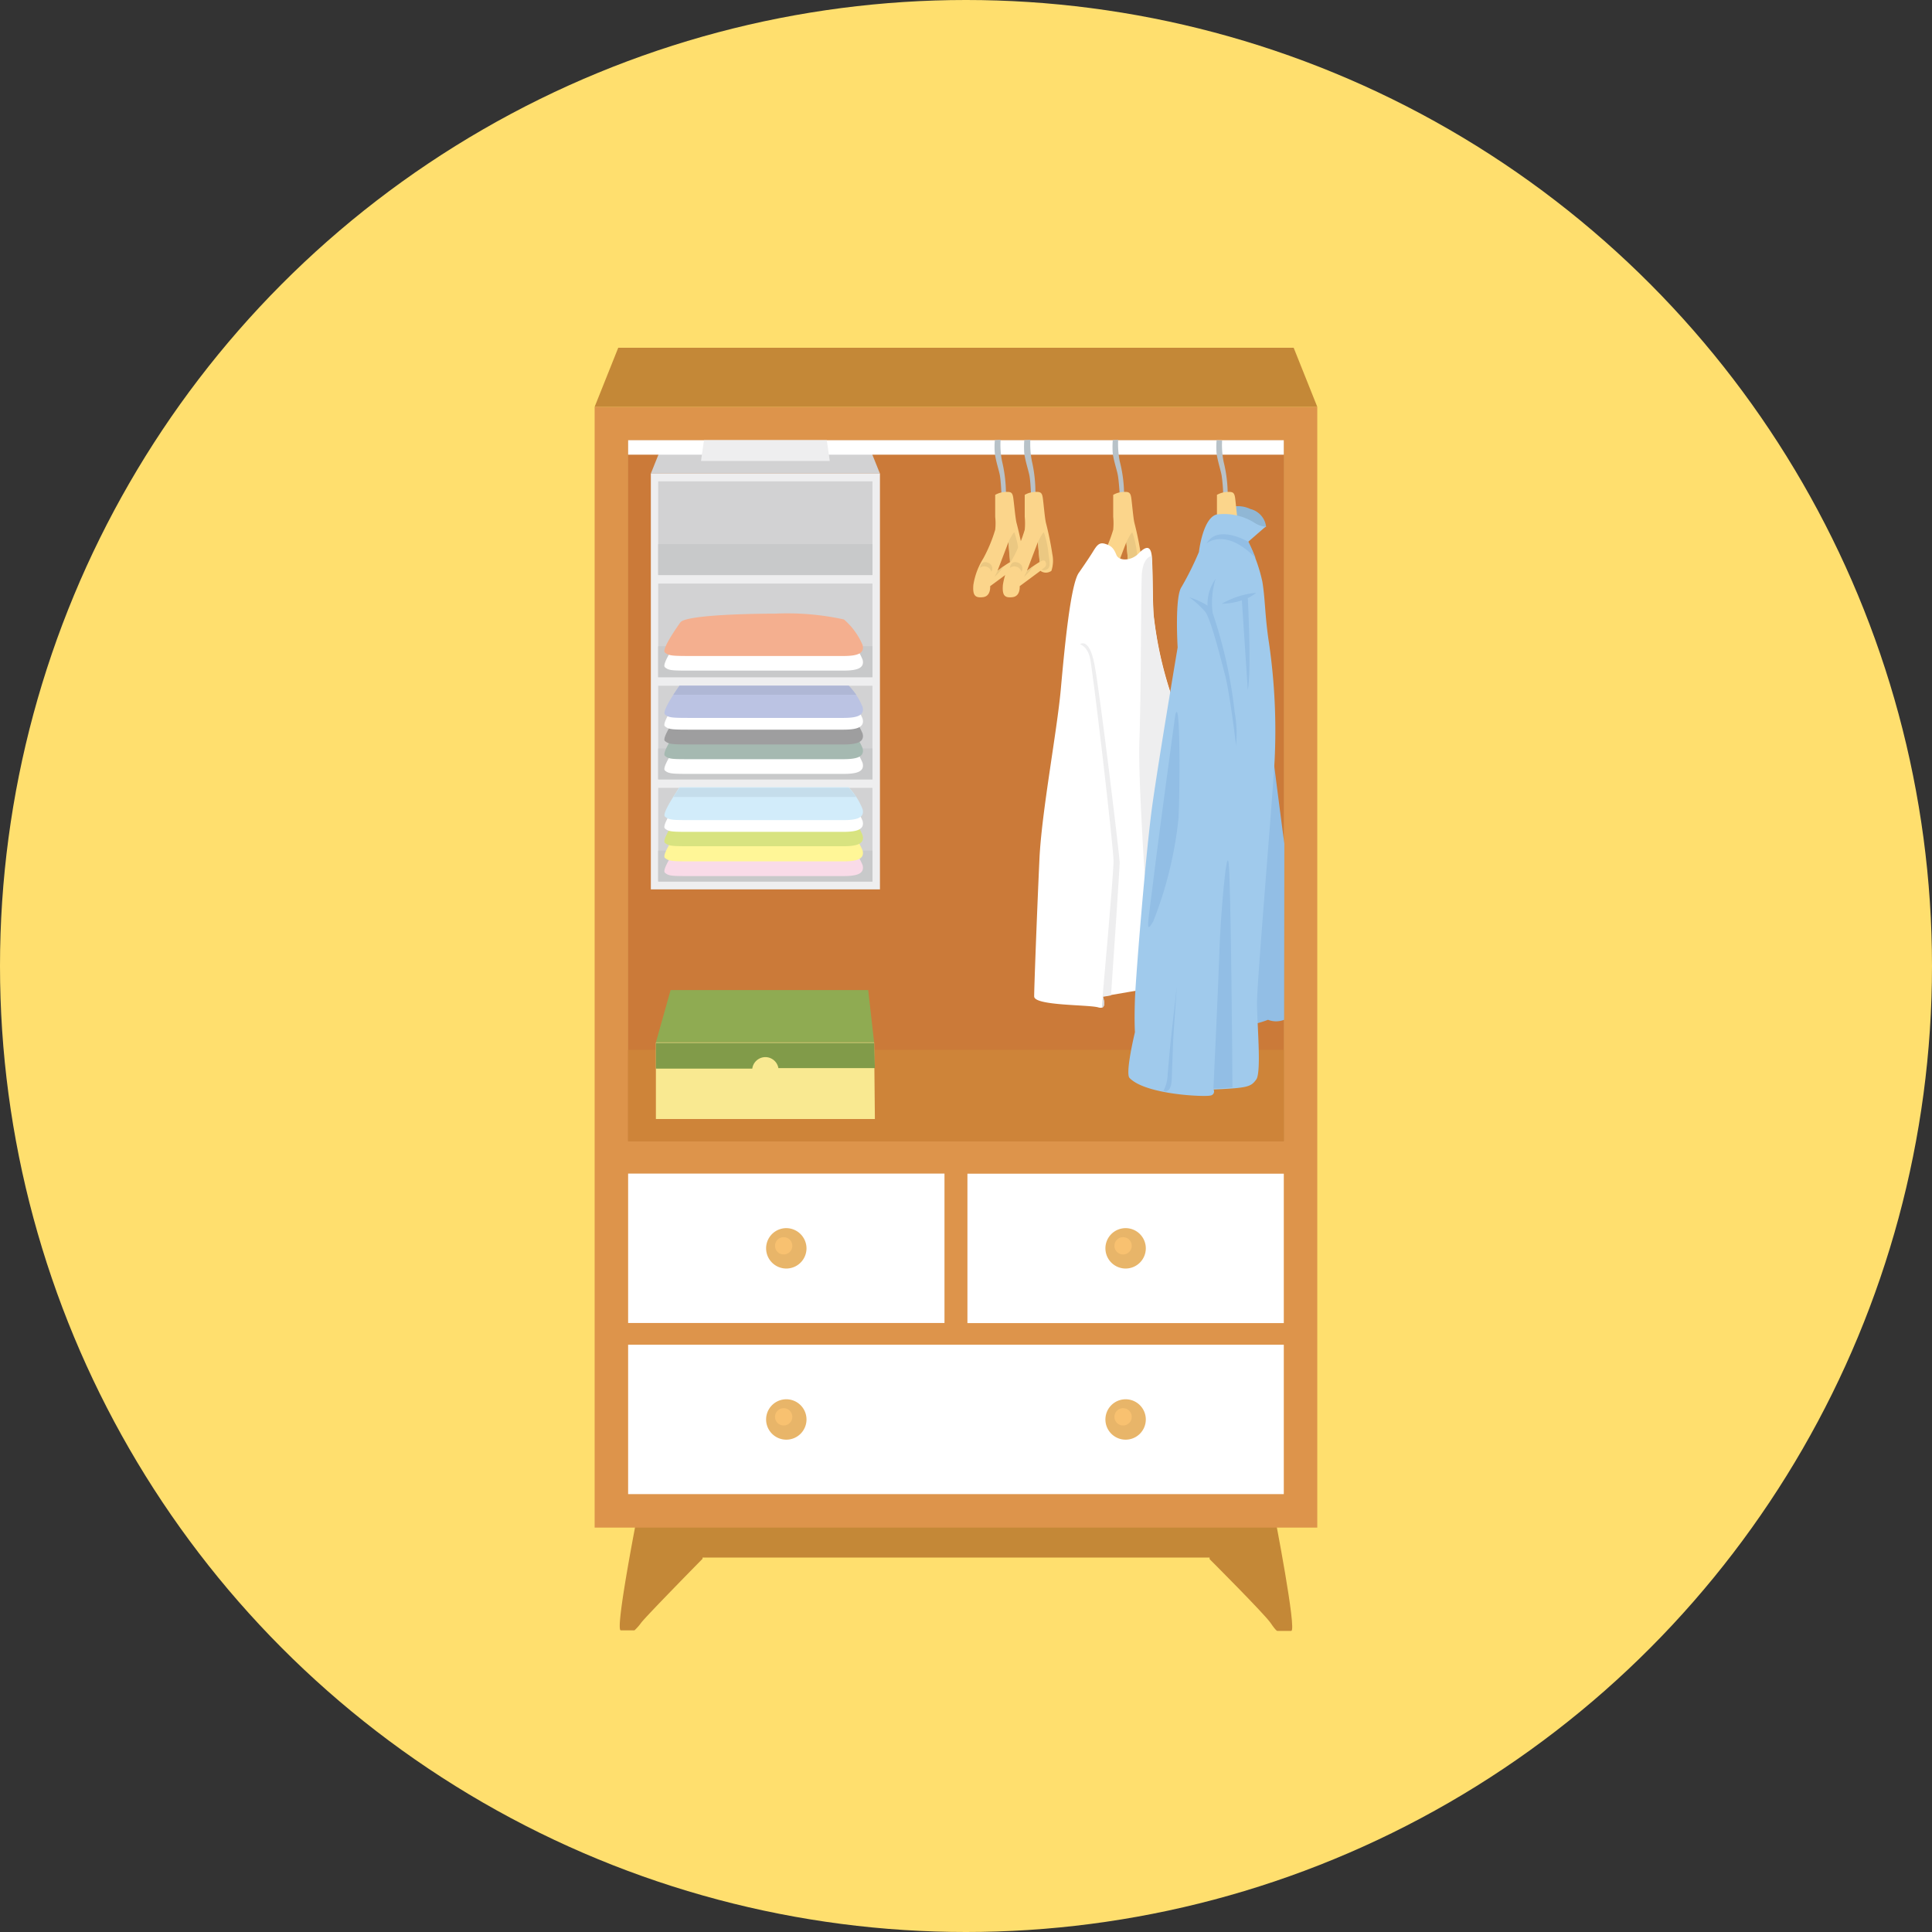 <svg xmlns="http://www.w3.org/2000/svg" viewBox="0 0 176 176"><rect x="0" y="0" width="176" height="176" fill="#333333" stroke="none"/><defs><style>.cls-1{fill:#ffdf6e;}.cls-2{fill:#c48837;}.cls-3{fill:#dd944b;}.cls-4{fill:#fff;}.cls-5{fill:#cb9750;}.cls-6{fill:#cb7a39;}.cls-7{fill:#d2d2d3;}.cls-8{fill:#ce8439;}.cls-9{fill:#b8c2c8;}.cls-10{fill:#fbd58b;}.cls-11{fill:#ebc882;}.cls-12{fill:#eeeeef;}.cls-13{fill:#90b7d5;}.cls-14{fill:#92bee5;}.cls-15{fill:#a0caec;}.cls-16{fill:#e8b569;}.cls-17{fill:#f8c170;}.cls-18{fill:#8fab52;}.cls-19{fill:#f9e991;}.cls-20{fill:#819b49;}.cls-21{fill:#c8c9ca;}.cls-22{fill:#f9dbe8;}.cls-23{fill:#fff697;}.cls-24{fill:#d8e380;}.cls-25{fill:#d2ecfa;}.cls-26{fill:#c5ddeb;}.cls-27{fill:#a5b9b1;}.cls-28{fill:#9e9e9f;}.cls-29{fill:#bbc3e3;}.cls-30{fill:#afb7d5;}.cls-31{fill:#f4af8f;}</style></defs><g id="レイヤー_2" data-name="レイヤー 2"><g id="レイヤー_3" data-name="レイヤー 3"><circle class="cls-1" cx="88" cy="88" r="88"/><rect class="cls-2" x="60.58" y="137.59" width="53.02" height="4.3"/><path class="cls-2" d="M58.07,138S56,148.52,56.55,148.52H57.8a4.7,4.7,0,0,0,.63-.72C59.08,147,64,142,64,142v-4.12Z"/><path class="cls-2" d="M116.1,138s2.06,10.57,1.53,10.57h-1.26s-.08.08-.62-.72-5.56-5.82-5.56-5.82v-4.12Z"/><rect class="cls-3" x="54.17" y="37.06" width="65.83" height="102.1"/><rect class="cls-4" x="80.28" y="99.44" width="13.61" height="59.73" transform="translate(216.39 42.22) rotate(90)"/><rect class="cls-4" x="64.82" y="99.31" width="13.61" height="28.82" transform="translate(185.35 42.09) rotate(90)"/><rect class="cls-4" x="95.74" y="99.31" width="13.61" height="28.82" transform="translate(216.26 11.18) rotate(90)"/><rect class="cls-5" x="55.16" y="42.17" width="63.85" height="59.73" transform="translate(159.12 -15.05) rotate(90)"/><rect class="cls-6" x="55.16" y="42.17" width="63.85" height="59.73" transform="translate(159.12 -15.05) rotate(90)"/><polygon class="cls-7" points="79.08 40.45 60.37 40.45 59.29 43.14 80.16 43.14 79.08 40.45"/><rect class="cls-4" x="57.22" y="40.1" width="59.73" height="1.32"/><rect class="cls-8" x="82.92" y="69.93" width="8.33" height="59.73" transform="translate(186.88 12.71) rotate(90)"/><path class="cls-9" d="M101.37,40.1a8.08,8.08,0,0,0,0,1.23c.13.82.38,1.48.47,2S102,45,102,45l.4,0A12.4,12.4,0,0,0,102,42a8.3,8.3,0,0,1-.14-1.94Z"/><path class="cls-10" d="M103.93,50.51a28.68,28.68,0,0,0-.58-2.85c-.11-.4-.23-1.9-.3-2.34s-.21-.51-.58-.51a2.07,2.07,0,0,0-1.06.27c0,.12,0,2,0,2a6.14,6.14,0,0,1,0,1.18,13.56,13.56,0,0,1-1.09,2.62,6.23,6.23,0,0,0-.9,2.41c-.07.93.14,1.2.88,1.11s.65-1,.65-1L102.84,52a.84.84,0,0,0,1,0A2.81,2.81,0,0,0,103.93,50.51ZM101.61,52l1-2.62c0,.14.16,1.81.16,1.81A11.6,11.6,0,0,0,101.61,52Z"/><path class="cls-11" d="M103.56,50.28a8.92,8.92,0,0,0-.39-1.74c-.07-.19-.56.85-.56.85s.16,1.81.16,1.81a2,2,0,0,1,.3-.15c.09,0,.21,0,.26.2a.39.39,0,0,1-.12.45l-.26.19a.41.41,0,0,0,.43,0C103.86,51.74,103.63,51,103.56,50.28Z"/><path class="cls-11" d="M102.19,51.58l-.58.43-.26.55A5.69,5.69,0,0,0,102.19,51.58Z"/><path class="cls-11" d="M100,51.74a.61.61,0,0,1,.63-.1.65.65,0,0,1,.41.45.56.56,0,0,0-.31-.83C100.11,51,100,51.74,100,51.74Z"/><path class="cls-9" d="M90.63,40.1a6.12,6.12,0,0,0,0,1.23c.12.82.37,1.48.46,2s.14,1.67.14,1.67l.41,0A12.89,12.89,0,0,0,91.28,42a7.71,7.71,0,0,1-.13-1.94Z"/><path class="cls-10" d="M93.19,50.51c0-.49-.47-2.46-.58-2.85s-.24-1.9-.31-2.34-.2-.51-.57-.51a2.12,2.12,0,0,0-1.07.27c0,.12,0,2,0,2a5.34,5.34,0,0,1,0,1.18,13.56,13.56,0,0,1-1.09,2.62,6.4,6.4,0,0,0-.9,2.41c-.07.93.14,1.2.88,1.11s.65-1,.65-1L92.1,52a.82.82,0,0,0,1,0A2.9,2.9,0,0,0,93.19,50.51ZM90.87,52l1-2.62c0,.14.17,1.81.17,1.81A10.52,10.52,0,0,0,90.87,52Z"/><path class="cls-11" d="M92.81,50.28a8.92,8.92,0,0,0-.39-1.74c-.07-.19-.56.85-.56.85S92,51.2,92,51.2a2,2,0,0,1,.3-.15c.08,0,.21,0,.25.2a.4.4,0,0,1-.11.45l-.26.19a.39.39,0,0,0,.42,0C93.12,51.74,92.88,51,92.81,50.28Z"/><path class="cls-11" d="M91.44,51.58l-.57.43-.27.55A5.69,5.69,0,0,0,91.44,51.58Z"/><path class="cls-11" d="M89.27,51.74a.64.64,0,0,1,.64-.1.65.65,0,0,1,.4.45.56.56,0,0,0-.31-.83C89.36,51,89.27,51.74,89.27,51.74Z"/><path class="cls-9" d="M93.31,40.1a8.08,8.08,0,0,0,0,1.23c.13.82.37,1.48.47,2s.14,1.67.14,1.67l.4,0A12.4,12.4,0,0,0,94,42a8.3,8.3,0,0,1-.14-1.94Z"/><path class="cls-10" d="M95.87,50.51a28.68,28.68,0,0,0-.58-2.85c-.11-.4-.23-1.9-.3-2.34s-.21-.51-.58-.51a2.07,2.07,0,0,0-1.06.27c0,.12,0,2,0,2a6.14,6.14,0,0,1,0,1.18,13.56,13.56,0,0,1-1.09,2.62,6.23,6.23,0,0,0-.9,2.41c-.07.93.14,1.2.88,1.11s.65-1,.65-1L94.78,52a.84.84,0,0,0,1,0A2.92,2.92,0,0,0,95.87,50.51ZM93.55,52l1-2.62c0,.14.16,1.81.16,1.81A11.6,11.6,0,0,0,93.55,52Z"/><path class="cls-11" d="M95.5,50.28a8.92,8.92,0,0,0-.39-1.74c-.07-.19-.56.85-.56.85s.16,1.81.16,1.81a2,2,0,0,1,.3-.15c.09,0,.21,0,.26.2a.39.39,0,0,1-.12.45l-.26.19a.41.41,0,0,0,.43,0C95.8,51.74,95.57,51,95.5,50.28Z"/><path class="cls-11" d="M94.13,51.58c-.3.21-.58.43-.58.43l-.26.55A5.69,5.69,0,0,0,94.13,51.58Z"/><path class="cls-11" d="M92,51.74a.64.64,0,0,1,.64-.1.65.65,0,0,1,.41.45.56.56,0,0,0-.31-.83C92.05,51,92,51.74,92,51.74Z"/><path class="cls-4" d="M98.3,52.15s.87-1.25,1.25-1.87.59-.91,1.15-.73.76.41,1,1,1.36.55,2-.11,1.11-.8,1.22.18.07,3.82.17,5.35a34.66,34.66,0,0,0,3.16,11.16c2.58,4.87,1.12,22.11,1.12,22.11l-8.9,1.53s.48,1.26-.42,1-5.84-.14-5.84-1,.28-8.2.48-12.51,1.6-11.61,1.95-15.51S97.54,53.13,98.3,52.15Z"/><path class="cls-12" d="M105.08,56c-.1-1.53-.07-4.38-.17-5.35v0c-.05,0-.83.13-.9,1.81s-.07,11.33-.21,14.95.56,13.14.7,16.27c.1,2.31.24,5.11.31,6.42l1.9-.33a33.08,33.08,0,0,0,2.76-1.87c.28-4.22.91-16.68-1.22-20.7A34.66,34.66,0,0,1,105.08,56Z"/><path class="cls-13" d="M115.34,48a1.89,1.89,0,0,0-1.43-1.63,2.65,2.65,0,0,0-3.65,1.53C109.53,49.61,115.34,48,115.34,48Z"/><path class="cls-9" d="M110.83,40.1a7,7,0,0,0,0,1.23c.13.82.37,1.48.46,2a15.55,15.55,0,0,1,.14,1.67l.41,0a12.4,12.4,0,0,0-.37-2.93,7.79,7.79,0,0,1-.14-1.94Z"/><path class="cls-10" d="M113.39,50.51c0-.49-.46-2.46-.58-2.85s-.23-1.9-.3-2.34-.21-.51-.58-.51a2.15,2.15,0,0,0-1.07.27c0,.12,0,2,0,2a5.73,5.73,0,0,1,0,1.18,14.22,14.22,0,0,1-1.09,2.62,6.23,6.23,0,0,0-.91,2.41c-.07.93.14,1.2.88,1.11s.65-1,.65-1l2-1.41a.84.84,0,0,0,1,0A2.92,2.92,0,0,0,113.39,50.51ZM111.07,52l1-2.62c0,.14.16,1.81.16,1.81A10.52,10.52,0,0,0,111.07,52Z"/><path class="cls-11" d="M113,50.28a8.73,8.73,0,0,0-.4-1.74c-.07-.19-.55.85-.55.85s.16,1.81.16,1.81a2,2,0,0,1,.3-.15c.08,0,.21,0,.26.2s0,.36-.12.45l-.26.19a.39.39,0,0,0,.42,0C113.32,51.74,113.09,51,113,50.28Z"/><path class="cls-11" d="M111.65,51.58c-.3.21-.58.43-.58.43l-.27.55A5.58,5.58,0,0,0,111.65,51.58Z"/><path class="cls-11" d="M109.47,51.74a.64.64,0,0,1,.64-.1.62.62,0,0,1,.4.45.56.56,0,0,0-.31-.83C109.56,51,109.47,51.74,109.47,51.74Z"/><path class="cls-14" d="M117,76.86c-.62-4.64-1.61-12.54-1.61-12.54-.63-4.87-3.06.49-3.13,3.2s-.35,25.94-.35,25.94H113a8.27,8.27,0,0,0,2.51-.56,2,2,0,0,0,1.47,0Z"/><path class="cls-15" d="M109.22,50.28s.34-3.06,1.6-3.41a5.2,5.2,0,0,1,3.47.76,2.18,2.18,0,0,0,1,.35l-1.6,1.39A14.33,14.33,0,0,1,115,53c.28,1.74.21,3.06.62,5.7a55.34,55.34,0,0,1,.49,10.64c-.21,3.75-1.6,20.09-1.6,22s.42,6.33-.07,7-.76.77-3.89.91a.37.37,0,0,1-.28.55c-.49.14-5.91-.07-7.37-1.6-.42-.41.49-4.17.49-4.17s-.07-1,0-3,1-13.56,1.6-17.8,2.29-14.25,2.29-14.25-.28-4.59.35-5.5A27.53,27.53,0,0,0,109.22,50.28Z"/><path class="cls-14" d="M114.38,50.83c-.33-.85-.64-1.46-.64-1.46s-2.78-1.67-3.83.14C109.91,49.51,111.61,48,114.38,50.83Z"/><path class="cls-14" d="M110.54,99.16c.71,0,1.28-.07,1.73-.1,0-2.69-.15-18.82-.34-20.41-.21-1.74-.77,5.35-.84,7.85S110.54,99.16,110.54,99.16Z"/><path class="cls-14" d="M110.75,52.71a7.26,7.26,0,0,0-.28,3.13,42.47,42.47,0,0,1,2,9,10.93,10.93,0,0,1,.13,3.06s-.55-4.66-1-6.4-1.32-5.15-1.81-5.77a8.13,8.13,0,0,0-1.46-1.32,6.61,6.61,0,0,1,1.67.76A4,4,0,0,1,110.75,52.71Z"/><path class="cls-14" d="M114.43,54a7.79,7.79,0,0,0-3.13,1,6.31,6.31,0,0,0,1.83-.31l.54,8.17c.31-1.49.07-7.16,0-8.38A3.33,3.33,0,0,0,114.43,54Z"/><path class="cls-14" d="M107.06,65.16s-1.53,11.19-2,15.08-.76,5,0,3.69a35.49,35.49,0,0,0,2.3-9.39C107.48,72.39,107.55,63.07,107.06,65.16Z"/><path class="cls-14" d="M106.78,97.21c.14-3.34,0-1.24.42-7.3-.67,6-.49,4.17-.83,7.93a3.31,3.31,0,0,1-.39,1.54l.25.05C106.8,99.2,106.73,98.53,106.78,97.21Z"/><path class="cls-7" d="M100.46,90.81l-.06,1C100.78,91.66,100.46,90.81,100.46,90.81Z"/><path class="cls-12" d="M102,78.58c0-.56-1.81-15.58-2.3-18.08s-1.32-1.81-1.32-1.81.63.14.9,1.18,2.16,17.31,2.16,18.57-1,12.37-1,12.37l.77-.13C101.44,87.45,102,79,102,78.58Z"/><polygon class="cls-2" points="117.85 31.68 56.32 31.68 54.17 37.06 120 37.06 117.85 31.68"/><path class="cls-16" d="M73.47,113.72a1.84,1.84,0,1,1-1.84-1.84A1.85,1.85,0,0,1,73.47,113.72Z"/><circle class="cls-17" cx="71.39" cy="113.49" r="0.79"/><path class="cls-16" d="M104.38,113.72a1.84,1.84,0,1,1-1.84-1.84A1.84,1.84,0,0,1,104.38,113.72Z"/><circle class="cls-17" cx="102.31" cy="113.49" r="0.79"/><path class="cls-16" d="M73.47,129.3a1.84,1.84,0,1,1-1.84-1.83A1.84,1.84,0,0,1,73.47,129.3Z"/><circle class="cls-17" cx="71.39" cy="129.07" r="0.79"/><path class="cls-16" d="M104.38,129.3a1.84,1.84,0,1,1-1.84-1.83A1.84,1.84,0,0,1,104.38,129.3Z"/><circle class="cls-17" cx="102.31" cy="129.07" r="0.79"/><polygon class="cls-18" points="79.63 94.96 59.75 94.96 61.09 90.19 79.09 90.19 79.63 94.96"/><polygon class="cls-19" points="79.63 94.96 59.75 94.96 59.75 101.94 79.7 101.94 79.63 94.96"/><path class="cls-20" d="M69.72,96.3a1.21,1.21,0,0,1,1.19,1H79.7L79.63,95H59.75v2.35h8.78A1.21,1.21,0,0,1,69.72,96.3Z"/><rect class="cls-12" x="59.29" y="43.14" width="20.87" height="37.88"/><rect class="cls-7" x="59.96" y="71.77" width="19.52" height="8.53"/><rect class="cls-21" x="59.96" y="77.49" width="19.52" height="2.82"/><rect class="cls-7" x="59.96" y="62.47" width="19.52" height="8.53"/><rect class="cls-21" x="59.96" y="68.18" width="19.52" height="2.82"/><rect class="cls-7" x="59.96" y="53.16" width="19.52" height="8.53"/><rect class="cls-21" x="59.96" y="58.87" width="19.52" height="2.82"/><rect class="cls-7" x="59.96" y="43.85" width="19.52" height="8.53"/><rect class="cls-21" x="59.96" y="49.57" width="19.52" height="2.82"/><polygon class="cls-12" points="75.32 40.1 64.13 40.1 63.86 41.99 75.59 41.99 75.32 40.1"/><path class="cls-22" d="M62,76.72s-1.79,2.46-1.43,2.78.67.31,2.64.31H76.79c1.21,0,2-.18,1.79-1a6.14,6.14,0,0,0-1.7-2.33A23.6,23.6,0,0,0,70.61,76C67.2,76,62.55,76.14,62,76.72Z"/><path class="cls-23" d="M62,75.38s-1.79,2.46-1.43,2.77.67.32,2.64.32H76.79c1.21,0,2-.18,1.79-1a6.31,6.31,0,0,0-1.7-2.33,24.31,24.31,0,0,0-6.27-.53C67.2,74.62,62.55,74.8,62,75.38Z"/><path class="cls-24" d="M62,74s-1.79,2.47-1.43,2.78.67.31,2.64.31H76.79c1.21,0,2-.18,1.79-1a6.14,6.14,0,0,0-1.7-2.33,24.08,24.08,0,0,0-6.27-.54C67.2,73.27,62.55,73.45,62,74Z"/><path class="cls-4" d="M62,72.69s-1.79,2.46-1.43,2.78.67.31,2.64.31H76.79c1.21,0,2-.18,1.79-1a6.14,6.14,0,0,0-1.7-2.33,23.6,23.6,0,0,0-6.27-.54C67.2,71.93,62.55,72.11,62,72.69Z"/><path class="cls-25" d="M60.58,74.39c.36.32.67.32,2.64.32H76.79c1.21,0,2-.18,1.79-1a6.2,6.2,0,0,0-1.28-2H61.9C61.52,72.31,60.27,74.13,60.58,74.39Z"/><path class="cls-26" d="M78,72.6a8.92,8.92,0,0,0-.67-.83H61.9c-.12.18-.34.49-.56.83Z"/><path class="cls-4" d="M62,67.41s-1.79,2.47-1.43,2.78.67.31,2.64.31H76.79c1.21,0,2-.17,1.79-1a6.14,6.14,0,0,0-1.7-2.33,24.08,24.08,0,0,0-6.27-.54C67.2,66.65,62.55,66.83,62,67.41Z"/><path class="cls-27" d="M62,66.07s-1.79,2.46-1.43,2.78.67.31,2.64.31H76.79c1.21,0,2-.18,1.79-1a6.14,6.14,0,0,0-1.7-2.33,23.6,23.6,0,0,0-6.27-.54C67.2,65.31,62.55,65.49,62,66.07Z"/><path class="cls-28" d="M62,64.73s-1.79,2.46-1.43,2.77.67.32,2.64.32H76.79c1.21,0,2-.18,1.79-1a6.31,6.31,0,0,0-1.7-2.33A24.31,24.31,0,0,0,70.61,64C67.2,64,62.55,64.15,62,64.73Z"/><path class="cls-4" d="M62,63.38s-1.79,2.47-1.43,2.78.67.31,2.64.31H76.79c1.21,0,2-.18,1.79-1a6.14,6.14,0,0,0-1.7-2.33,24.08,24.08,0,0,0-6.27-.54C67.2,62.62,62.55,62.8,62,63.38Z"/><path class="cls-29" d="M60.58,65.09c.36.31.67.31,2.64.31H76.79c1.21,0,2-.18,1.79-1a6.05,6.05,0,0,0-1.28-1.94H61.9C61.52,63,60.27,64.82,60.58,65.09Z"/><path class="cls-30" d="M78,63.29a8.71,8.71,0,0,0-.67-.82H61.9c-.12.17-.34.48-.56.82Z"/><path class="cls-4" d="M62,58s-1.79,2.46-1.43,2.78.67.31,2.64.31H76.79c1.21,0,2-.18,1.79-1a6.14,6.14,0,0,0-1.7-2.33,23.6,23.6,0,0,0-6.27-.54C67.2,57.25,62.55,57.43,62,58Z"/><path class="cls-31" d="M62,56.67s-1.79,2.46-1.43,2.77.67.32,2.64.32H76.79c1.21,0,2-.18,1.79-1a6.31,6.31,0,0,0-1.7-2.33,24.31,24.31,0,0,0-6.27-.53C67.2,55.91,62.55,56.09,62,56.67Z"/></g></g></svg>
